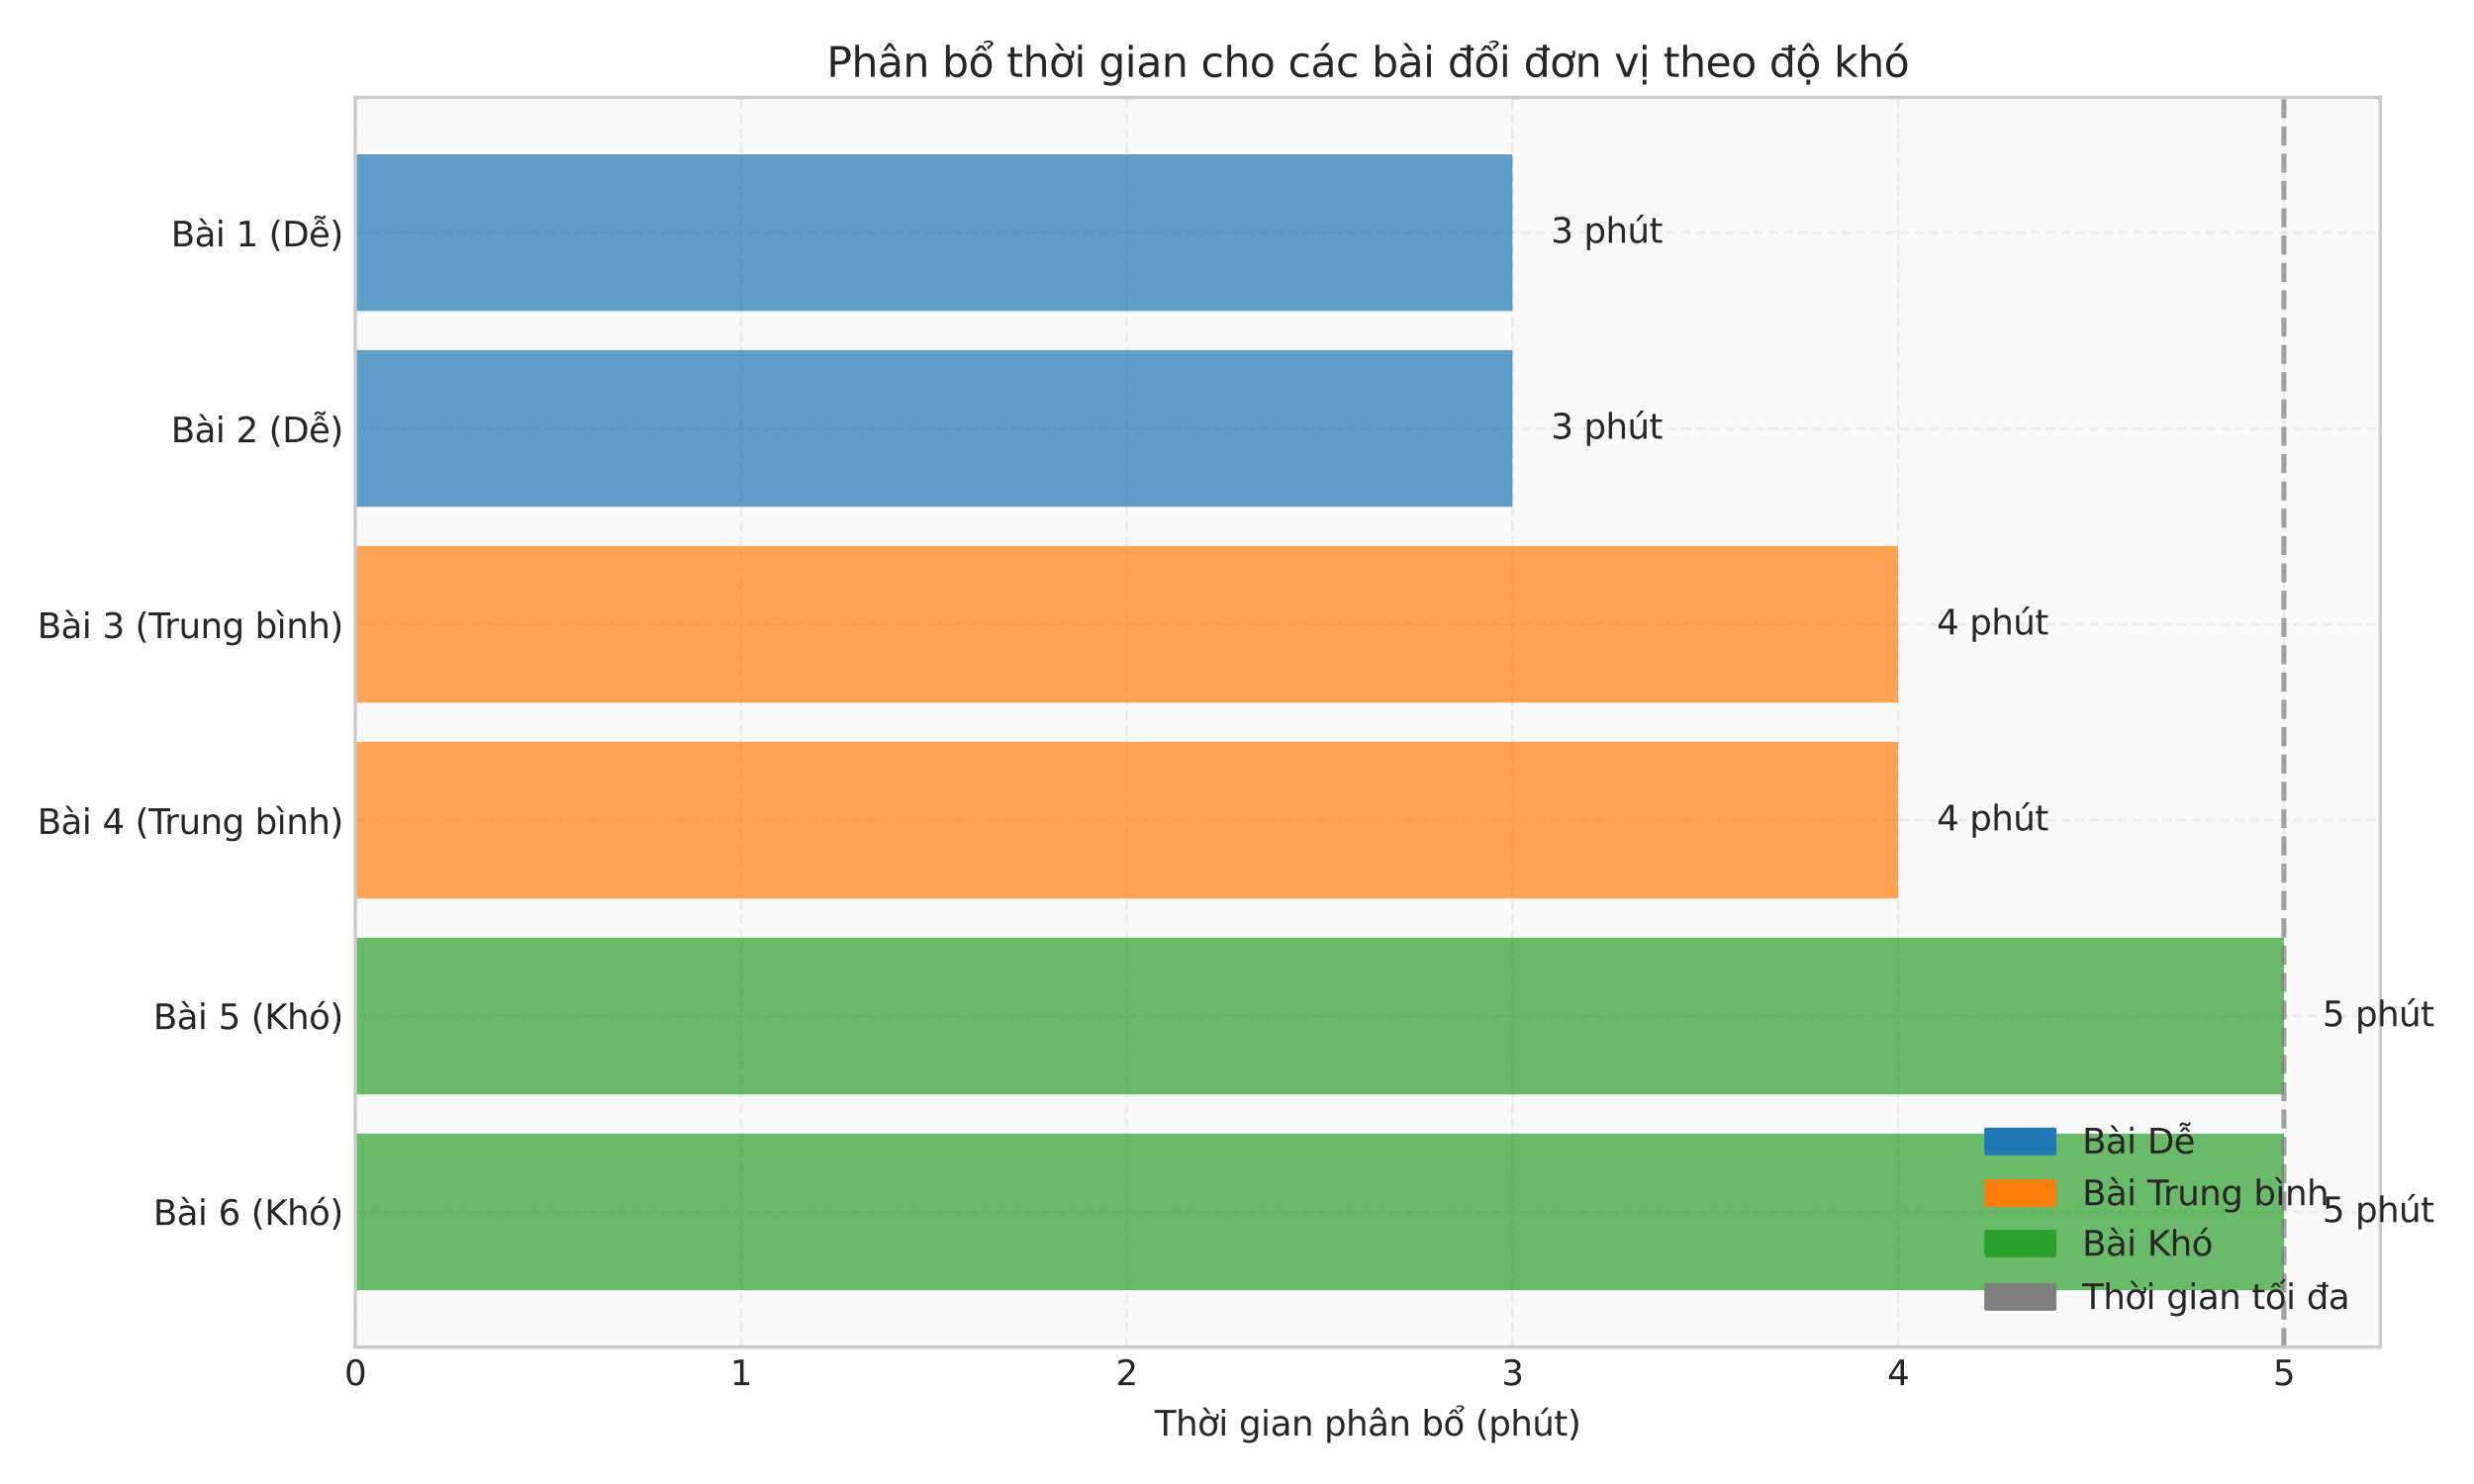 <?xml version="1.0" encoding="utf-8" standalone="no"?>
<!DOCTYPE svg PUBLIC "-//W3C//DTD SVG 1.1//EN"
  "http://www.w3.org/Graphics/SVG/1.1/DTD/svg11.dtd">
<svg xmlns:xlink="http://www.w3.org/1999/xlink" width="720pt" height="432pt" viewBox="0 0 720 432" xmlns="http://www.w3.org/2000/svg" version="1.1">
 <defs>
  <style type="text/css">*{stroke-linejoin: round; stroke-linecap: butt}</style>
 </defs>
 <g id="figure_1">
  <g id="patch_1">
   <path d="M 0 432 
L 720 432 
L 720 0 
L 0 0 
z
" style="fill: #ffffff"/>
  </g>
  <g id="axes_1">
   <g id="patch_2">
    <path d="M 103.4 392.134 
L 692.743 392.134 
L 692.743 28.376 
L 103.4 28.376 
z
" style="fill: #fafafa"/>
   </g>
   <g id="matplotlib.axis_1">
    <g id="xtick_1">
     <g id="line2d_1">
      <path d="M 103.4 392.134 
L 103.4 28.376 
" clip-path="url(#pef414c2296)" style="fill: none; stroke-dasharray: 2.96,1.28; stroke-dashoffset: 0; stroke: #cccccc; stroke-opacity: 0.3; stroke-width: 0.8"/>
     </g>
     <g id="line2d_2"/>
     <g id="text_1">
      <!-- 0 -->
      <g style="fill: #262626" transform="translate(100.219 403.232) scale(0.1 -0.1)">
       <defs>
        <path id="DejaVuSans-30" d="M 2034 4250 
Q 1547 4250 1301 3770 
Q 1056 3291 1056 2328 
Q 1056 1369 1301 889 
Q 1547 409 2034 409 
Q 2525 409 2770 889 
Q 3016 1369 3016 2328 
Q 3016 3291 2770 3770 
Q 2525 4250 2034 4250 
z
M 2034 4750 
Q 2819 4750 3233 4129 
Q 3647 3509 3647 2328 
Q 3647 1150 3233 529 
Q 2819 -91 2034 -91 
Q 1250 -91 836 529 
Q 422 1150 422 2328 
Q 422 3509 836 4129 
Q 1250 4750 2034 4750 
z
" transform="scale(0.016)"/>
       </defs>
       <use xlink:href="#DejaVuSans-30"/>
      </g>
     </g>
    </g>
    <g id="xtick_2">
     <g id="line2d_3">
      <path d="M 215.656 392.134 
L 215.656 28.376 
" clip-path="url(#pef414c2296)" style="fill: none; stroke-dasharray: 2.96,1.28; stroke-dashoffset: 0; stroke: #cccccc; stroke-opacity: 0.3; stroke-width: 0.8"/>
     </g>
     <g id="line2d_4"/>
     <g id="text_2">
      <!-- 1 -->
      <g style="fill: #262626" transform="translate(212.475 403.232) scale(0.1 -0.1)">
       <defs>
        <path id="DejaVuSans-31" d="M 794 531 
L 1825 531 
L 1825 4091 
L 703 3866 
L 703 4441 
L 1819 4666 
L 2450 4666 
L 2450 531 
L 3481 531 
L 3481 0 
L 794 0 
L 794 531 
z
" transform="scale(0.016)"/>
       </defs>
       <use xlink:href="#DejaVuSans-31"/>
      </g>
     </g>
    </g>
    <g id="xtick_3">
     <g id="line2d_5">
      <path d="M 327.912 392.134 
L 327.912 28.376 
" clip-path="url(#pef414c2296)" style="fill: none; stroke-dasharray: 2.96,1.28; stroke-dashoffset: 0; stroke: #cccccc; stroke-opacity: 0.3; stroke-width: 0.8"/>
     </g>
     <g id="line2d_6"/>
     <g id="text_3">
      <!-- 2 -->
      <g style="fill: #262626" transform="translate(324.73 403.232) scale(0.1 -0.1)">
       <defs>
        <path id="DejaVuSans-32" d="M 1228 531 
L 3431 531 
L 3431 0 
L 469 0 
L 469 531 
Q 828 903 1448 1529 
Q 2069 2156 2228 2338 
Q 2531 2678 2651 2914 
Q 2772 3150 2772 3378 
Q 2772 3750 2511 3984 
Q 2250 4219 1831 4219 
Q 1534 4219 1204 4116 
Q 875 4013 500 3803 
L 500 4441 
Q 881 4594 1212 4672 
Q 1544 4750 1819 4750 
Q 2544 4750 2975 4387 
Q 3406 4025 3406 3419 
Q 3406 3131 3298 2873 
Q 3191 2616 2906 2266 
Q 2828 2175 2409 1742 
Q 1991 1309 1228 531 
z
" transform="scale(0.016)"/>
       </defs>
       <use xlink:href="#DejaVuSans-32"/>
      </g>
     </g>
    </g>
    <g id="xtick_4">
     <g id="line2d_7">
      <path d="M 440.167 392.134 
L 440.167 28.376 
" clip-path="url(#pef414c2296)" style="fill: none; stroke-dasharray: 2.96,1.28; stroke-dashoffset: 0; stroke: #cccccc; stroke-opacity: 0.3; stroke-width: 0.8"/>
     </g>
     <g id="line2d_8"/>
     <g id="text_4">
      <!-- 3 -->
      <g style="fill: #262626" transform="translate(436.986 403.232) scale(0.1 -0.1)">
       <defs>
        <path id="DejaVuSans-33" d="M 2597 2516 
Q 3050 2419 3304 2112 
Q 3559 1806 3559 1356 
Q 3559 666 3084 287 
Q 2609 -91 1734 -91 
Q 1441 -91 1130 -33 
Q 819 25 488 141 
L 488 750 
Q 750 597 1062 519 
Q 1375 441 1716 441 
Q 2309 441 2620 675 
Q 2931 909 2931 1356 
Q 2931 1769 2642 2001 
Q 2353 2234 1838 2234 
L 1294 2234 
L 1294 2753 
L 1863 2753 
Q 2328 2753 2575 2939 
Q 2822 3125 2822 3475 
Q 2822 3834 2567 4026 
Q 2313 4219 1838 4219 
Q 1578 4219 1281 4162 
Q 984 4106 628 3988 
L 628 4550 
Q 988 4650 1302 4700 
Q 1616 4750 1894 4750 
Q 2613 4750 3031 4423 
Q 3450 4097 3450 3541 
Q 3450 3153 3228 2886 
Q 3006 2619 2597 2516 
z
" transform="scale(0.016)"/>
       </defs>
       <use xlink:href="#DejaVuSans-33"/>
      </g>
     </g>
    </g>
    <g id="xtick_5">
     <g id="line2d_9">
      <path d="M 552.423 392.134 
L 552.423 28.376 
" clip-path="url(#pef414c2296)" style="fill: none; stroke-dasharray: 2.96,1.28; stroke-dashoffset: 0; stroke: #cccccc; stroke-opacity: 0.3; stroke-width: 0.8"/>
     </g>
     <g id="line2d_10"/>
     <g id="text_5">
      <!-- 4 -->
      <g style="fill: #262626" transform="translate(549.242 403.232) scale(0.1 -0.1)">
       <defs>
        <path id="DejaVuSans-34" d="M 2419 4116 
L 825 1625 
L 2419 1625 
L 2419 4116 
z
M 2253 4666 
L 3047 4666 
L 3047 1625 
L 3713 1625 
L 3713 1100 
L 3047 1100 
L 3047 0 
L 2419 0 
L 2419 1100 
L 313 1100 
L 313 1709 
L 2253 4666 
z
" transform="scale(0.016)"/>
       </defs>
       <use xlink:href="#DejaVuSans-34"/>
      </g>
     </g>
    </g>
    <g id="xtick_6">
     <g id="line2d_11">
      <path d="M 664.679 392.134 
L 664.679 28.376 
" clip-path="url(#pef414c2296)" style="fill: none; stroke-dasharray: 2.96,1.28; stroke-dashoffset: 0; stroke: #cccccc; stroke-opacity: 0.3; stroke-width: 0.8"/>
     </g>
     <g id="line2d_12"/>
     <g id="text_6">
      <!-- 5 -->
      <g style="fill: #262626" transform="translate(661.498 403.232) scale(0.1 -0.1)">
       <defs>
        <path id="DejaVuSans-35" d="M 691 4666 
L 3169 4666 
L 3169 4134 
L 1269 4134 
L 1269 2991 
Q 1406 3038 1543 3061 
Q 1681 3084 1819 3084 
Q 2600 3084 3056 2656 
Q 3513 2228 3513 1497 
Q 3513 744 3044 326 
Q 2575 -91 1722 -91 
Q 1428 -91 1123 -41 
Q 819 9 494 109 
L 494 744 
Q 775 591 1075 516 
Q 1375 441 1709 441 
Q 2250 441 2565 725 
Q 2881 1009 2881 1497 
Q 2881 1984 2565 2268 
Q 2250 2553 1709 2553 
Q 1456 2553 1204 2497 
Q 953 2441 691 2322 
L 691 4666 
z
" transform="scale(0.016)"/>
       </defs>
       <use xlink:href="#DejaVuSans-35"/>
      </g>
     </g>
    </g>
    <g id="text_7">
     <!-- Thời gian phân bổ (phút) -->
     <g style="fill: #262626" transform="translate(336.065 417.912) scale(0.1 -0.1)">
      <defs>
       <path id="DejaVuSans-54" d="M -19 4666 
L 3928 4666 
L 3928 4134 
L 2272 4134 
L 2272 0 
L 1638 0 
L 1638 4134 
L -19 4134 
L -19 4666 
z
" transform="scale(0.016)"/>
       <path id="DejaVuSans-68" d="M 3513 2113 
L 3513 0 
L 2938 0 
L 2938 2094 
Q 2938 2591 2744 2837 
Q 2550 3084 2163 3084 
Q 1697 3084 1428 2787 
Q 1159 2491 1159 1978 
L 1159 0 
L 581 0 
L 581 4863 
L 1159 4863 
L 1159 2956 
Q 1366 3272 1645 3428 
Q 1925 3584 2291 3584 
Q 2894 3584 3203 3211 
Q 3513 2838 3513 2113 
z
" transform="scale(0.016)"/>
       <path id="DejaVuSans-1edd" d="M 1507 5119 
L 2388 3950 
L 1910 3950 
L 891 5119 
L 1507 5119 
z
M 2622 3136 
L 2622 3508 
Q 2813 3367 2950 3300 
Q 3088 3233 3185 3233 
Q 3328 3233 3400 3319 
Q 3472 3405 3472 3573 
Q 3472 3673 3448 3770 
Q 3425 3867 3378 3964 
L 3794 3964 
Q 3825 3845 3840 3739 
Q 3856 3633 3856 3539 
Q 3856 3158 3720 2978 
Q 3585 2798 3294 2798 
Q 3144 2798 2980 2881 
Q 2816 2964 2622 3136 
z
M 1975 3097 
Q 1513 3097 1244 2736 
Q 975 2375 975 1747 
Q 975 1119 1242 758 
Q 1510 397 1975 397 
Q 2435 397 2703 759 
Q 2972 1122 2972 1747 
Q 2972 2369 2703 2733 
Q 2435 3097 1975 3097 
z
M 1975 3584 
Q 2725 3584 3153 3096 
Q 3582 2609 3582 1747 
Q 3582 888 3153 398 
Q 2725 -91 1975 -91 
Q 1222 -91 795 398 
Q 369 888 369 1747 
Q 369 2609 795 3096 
Q 1222 3584 1975 3584 
z
" transform="scale(0.016)"/>
       <path id="DejaVuSans-69" d="M 603 3500 
L 1178 3500 
L 1178 0 
L 603 0 
L 603 3500 
z
M 603 4863 
L 1178 4863 
L 1178 4134 
L 603 4134 
L 603 4863 
z
" transform="scale(0.016)"/>
       <path id="DejaVuSans-20" transform="scale(0.016)"/>
       <path id="DejaVuSans-67" d="M 2906 1791 
Q 2906 2416 2648 2759 
Q 2391 3103 1925 3103 
Q 1463 3103 1205 2759 
Q 947 2416 947 1791 
Q 947 1169 1205 825 
Q 1463 481 1925 481 
Q 2391 481 2648 825 
Q 2906 1169 2906 1791 
z
M 3481 434 
Q 3481 -459 3084 -895 
Q 2688 -1331 1869 -1331 
Q 1566 -1331 1297 -1286 
Q 1028 -1241 775 -1147 
L 775 -588 
Q 1028 -725 1275 -790 
Q 1522 -856 1778 -856 
Q 2344 -856 2625 -561 
Q 2906 -266 2906 331 
L 2906 616 
Q 2728 306 2450 153 
Q 2172 0 1784 0 
Q 1141 0 747 490 
Q 353 981 353 1791 
Q 353 2603 747 3093 
Q 1141 3584 1784 3584 
Q 2172 3584 2450 3431 
Q 2728 3278 2906 2969 
L 2906 3500 
L 3481 3500 
L 3481 434 
z
" transform="scale(0.016)"/>
       <path id="DejaVuSans-61" d="M 2194 1759 
Q 1497 1759 1228 1600 
Q 959 1441 959 1056 
Q 959 750 1161 570 
Q 1363 391 1709 391 
Q 2188 391 2477 730 
Q 2766 1069 2766 1631 
L 2766 1759 
L 2194 1759 
z
M 3341 1997 
L 3341 0 
L 2766 0 
L 2766 531 
Q 2569 213 2275 61 
Q 1981 -91 1556 -91 
Q 1019 -91 701 211 
Q 384 513 384 1019 
Q 384 1609 779 1909 
Q 1175 2209 1959 2209 
L 2766 2209 
L 2766 2266 
Q 2766 2663 2505 2880 
Q 2244 3097 1772 3097 
Q 1472 3097 1187 3025 
Q 903 2953 641 2809 
L 641 3341 
Q 956 3463 1253 3523 
Q 1550 3584 1831 3584 
Q 2591 3584 2966 3190 
Q 3341 2797 3341 1997 
z
" transform="scale(0.016)"/>
       <path id="DejaVuSans-6e" d="M 3513 2113 
L 3513 0 
L 2938 0 
L 2938 2094 
Q 2938 2591 2744 2837 
Q 2550 3084 2163 3084 
Q 1697 3084 1428 2787 
Q 1159 2491 1159 1978 
L 1159 0 
L 581 0 
L 581 3500 
L 1159 3500 
L 1159 2956 
Q 1366 3272 1645 3428 
Q 1925 3584 2291 3584 
Q 2894 3584 3203 3211 
Q 3513 2838 3513 2113 
z
" transform="scale(0.016)"/>
       <path id="DejaVuSans-70" d="M 1159 525 
L 1159 -1331 
L 581 -1331 
L 581 3500 
L 1159 3500 
L 1159 2969 
Q 1341 3281 1617 3432 
Q 1894 3584 2278 3584 
Q 2916 3584 3314 3078 
Q 3713 2572 3713 1747 
Q 3713 922 3314 415 
Q 2916 -91 2278 -91 
Q 1894 -91 1617 61 
Q 1341 213 1159 525 
z
M 3116 1747 
Q 3116 2381 2855 2742 
Q 2594 3103 2138 3103 
Q 1681 3103 1420 2742 
Q 1159 2381 1159 1747 
Q 1159 1113 1420 752 
Q 1681 391 2138 391 
Q 2594 391 2855 752 
Q 3116 1113 3116 1747 
z
" transform="scale(0.016)"/>
       <path id="DejaVuSans-e2" d="M 2194 1759 
Q 1497 1759 1228 1600 
Q 959 1441 959 1056 
Q 959 750 1161 570 
Q 1363 391 1709 391 
Q 2188 391 2477 730 
Q 2766 1069 2766 1631 
L 2766 1759 
L 2194 1759 
z
M 3341 1997 
L 3341 0 
L 2766 0 
L 2766 531 
Q 2569 213 2275 61 
Q 1981 -91 1556 -91 
Q 1019 -91 701 211 
Q 384 513 384 1019 
Q 384 1609 779 1909 
Q 1175 2209 1959 2209 
L 2766 2209 
L 2766 2266 
Q 2766 2663 2505 2880 
Q 2244 3097 1772 3097 
Q 1472 3097 1187 3025 
Q 903 2953 641 2809 
L 641 3341 
Q 956 3463 1253 3523 
Q 1550 3584 1831 3584 
Q 2591 3584 2966 3190 
Q 3341 2797 3341 1997 
z
M 1625 5119 
L 2087 5119 
L 2853 3944 
L 2419 3944 
L 1856 4709 
L 1294 3944 
L 859 3944 
L 1625 5119 
z
" transform="scale(0.016)"/>
       <path id="DejaVuSans-62" d="M 3116 1747 
Q 3116 2381 2855 2742 
Q 2594 3103 2138 3103 
Q 1681 3103 1420 2742 
Q 1159 2381 1159 1747 
Q 1159 1113 1420 752 
Q 1681 391 2138 391 
Q 2594 391 2855 752 
Q 3116 1113 3116 1747 
z
M 1159 2969 
Q 1341 3281 1617 3432 
Q 1894 3584 2278 3584 
Q 2916 3584 3314 3078 
Q 3713 2572 3713 1747 
Q 3713 922 3314 415 
Q 2916 -91 2278 -91 
Q 1894 -91 1617 61 
Q 1341 213 1159 525 
L 1159 0 
L 581 0 
L 581 4863 
L 1159 4863 
L 1159 2969 
z
" transform="scale(0.016)"/>
       <path id="DejaVuSans-1ed5" d="M 2388 5345 
Q 2738 5504 3066 5504 
Q 3391 5504 3589 5371 
Q 3788 5239 3788 5029 
Q 3788 4839 3513 4636 
L 3375 4536 
Q 3266 4454 3254 4426 
Q 3232 4376 3232 4276 
L 2860 4276 
L 2860 4314 
Q 2860 4439 2907 4523 
Q 2954 4608 3113 4723 
L 3254 4829 
Q 3397 4936 3397 5061 
Q 3397 5126 3300 5182 
Q 3204 5239 2982 5239 
Q 2700 5239 2388 5076 
L 2388 5345 
z
M 1658 4775 
L 2246 4775 
L 2905 3944 
L 2471 3944 
L 1952 4500 
L 1433 3944 
L 999 3944 
L 1658 4775 
z
M 1959 3097 
Q 1497 3097 1228 2736 
Q 959 2375 959 1747 
Q 959 1119 1226 758 
Q 1494 397 1959 397 
Q 2419 397 2687 759 
Q 2956 1122 2956 1747 
Q 2956 2369 2687 2733 
Q 2419 3097 1959 3097 
z
M 1959 3584 
Q 2709 3584 3137 3096 
Q 3566 2609 3566 1747 
Q 3566 888 3137 398 
Q 2709 -91 1959 -91 
Q 1206 -91 779 398 
Q 353 888 353 1747 
Q 353 2609 779 3096 
Q 1206 3584 1959 3584 
z
" transform="scale(0.016)"/>
       <path id="DejaVuSans-28" d="M 1984 4856 
Q 1566 4138 1362 3434 
Q 1159 2731 1159 2009 
Q 1159 1288 1364 580 
Q 1569 -128 1984 -844 
L 1484 -844 
Q 1016 -109 783 600 
Q 550 1309 550 2009 
Q 550 2706 781 3412 
Q 1013 4119 1484 4856 
L 1984 4856 
z
" transform="scale(0.016)"/>
       <path id="DejaVuSans-fa" d="M 544 1381 
L 544 3500 
L 1119 3500 
L 1119 1403 
Q 1119 906 1312 657 
Q 1506 409 1894 409 
Q 2359 409 2629 706 
Q 2900 1003 2900 1516 
L 2900 3500 
L 3475 3500 
L 3475 0 
L 2900 0 
L 2900 538 
Q 2691 219 2414 64 
Q 2138 -91 1772 -91 
Q 1169 -91 856 284 
Q 544 659 544 1381 
z
M 1991 3584 
L 1991 3584 
z
M 2418 5119 
L 3040 5119 
L 2022 3944 
L 1543 3944 
L 2418 5119 
z
" transform="scale(0.016)"/>
       <path id="DejaVuSans-74" d="M 1172 4494 
L 1172 3500 
L 2356 3500 
L 2356 3053 
L 1172 3053 
L 1172 1153 
Q 1172 725 1289 603 
Q 1406 481 1766 481 
L 2356 481 
L 2356 0 
L 1766 0 
Q 1100 0 847 248 
Q 594 497 594 1153 
L 594 3053 
L 172 3053 
L 172 3500 
L 594 3500 
L 594 4494 
L 1172 4494 
z
" transform="scale(0.016)"/>
       <path id="DejaVuSans-29" d="M 513 4856 
L 1013 4856 
Q 1481 4119 1714 3412 
Q 1947 2706 1947 2009 
Q 1947 1309 1714 600 
Q 1481 -109 1013 -844 
L 513 -844 
Q 928 -128 1133 580 
Q 1338 1288 1338 2009 
Q 1338 2731 1133 3434 
Q 928 4138 513 4856 
z
" transform="scale(0.016)"/>
      </defs>
      <use xlink:href="#DejaVuSans-54"/>
      <use xlink:href="#DejaVuSans-68" transform="translate(61.084 0)"/>
      <use xlink:href="#DejaVuSans-1edd" transform="translate(124.463 0)"/>
      <use xlink:href="#DejaVuSans-69" transform="translate(185.645 0)"/>
      <use xlink:href="#DejaVuSans-20" transform="translate(213.428 0)"/>
      <use xlink:href="#DejaVuSans-67" transform="translate(245.215 0)"/>
      <use xlink:href="#DejaVuSans-69" transform="translate(308.691 0)"/>
      <use xlink:href="#DejaVuSans-61" transform="translate(336.475 0)"/>
      <use xlink:href="#DejaVuSans-6e" transform="translate(397.754 0)"/>
      <use xlink:href="#DejaVuSans-20" transform="translate(461.133 0)"/>
      <use xlink:href="#DejaVuSans-70" transform="translate(492.92 0)"/>
      <use xlink:href="#DejaVuSans-68" transform="translate(556.396 0)"/>
      <use xlink:href="#DejaVuSans-e2" transform="translate(619.775 0)"/>
      <use xlink:href="#DejaVuSans-6e" transform="translate(681.055 0)"/>
      <use xlink:href="#DejaVuSans-20" transform="translate(744.434 0)"/>
      <use xlink:href="#DejaVuSans-62" transform="translate(776.221 0)"/>
      <use xlink:href="#DejaVuSans-1ed5" transform="translate(839.697 0)"/>
      <use xlink:href="#DejaVuSans-20" transform="translate(900.879 0)"/>
      <use xlink:href="#DejaVuSans-28" transform="translate(932.666 0)"/>
      <use xlink:href="#DejaVuSans-70" transform="translate(971.68 0)"/>
      <use xlink:href="#DejaVuSans-68" transform="translate(1035.156 0)"/>
      <use xlink:href="#DejaVuSans-fa" transform="translate(1098.535 0)"/>
      <use xlink:href="#DejaVuSans-74" transform="translate(1161.914 0)"/>
      <use xlink:href="#DejaVuSans-29" transform="translate(1201.123 0)"/>
     </g>
    </g>
   </g>
   <g id="matplotlib.axis_2">
    <g id="ytick_1">
     <g id="line2d_13">
      <path d="M 103.4 67.717 
L 692.743 67.717 
" clip-path="url(#pef414c2296)" style="fill: none; stroke-dasharray: 2.96,1.28; stroke-dashoffset: 0; stroke: #cccccc; stroke-opacity: 0.3; stroke-width: 0.8"/>
     </g>
     <g id="line2d_14"/>
     <g id="text_8">
      <!-- Bài 1 (Dễ) -->
      <g style="fill: #262626" transform="translate(49.758 71.73) scale(0.1 -0.1)">
       <defs>
        <path id="DejaVuSans-42" d="M 1259 2228 
L 1259 519 
L 2272 519 
Q 2781 519 3026 730 
Q 3272 941 3272 1375 
Q 3272 1813 3026 2020 
Q 2781 2228 2272 2228 
L 1259 2228 
z
M 1259 4147 
L 1259 2741 
L 2194 2741 
Q 2656 2741 2882 2914 
Q 3109 3088 3109 3444 
Q 3109 3797 2882 3972 
Q 2656 4147 2194 4147 
L 1259 4147 
z
M 628 4666 
L 2241 4666 
Q 2963 4666 3353 4366 
Q 3744 4066 3744 3513 
Q 3744 3084 3544 2831 
Q 3344 2578 2956 2516 
Q 3422 2416 3680 2098 
Q 3938 1781 3938 1306 
Q 3938 681 3513 340 
Q 3088 0 2303 0 
L 628 0 
L 628 4666 
z
" transform="scale(0.016)"/>
        <path id="DejaVuSans-e0" d="M 2194 1759 
Q 1497 1759 1228 1600 
Q 959 1441 959 1056 
Q 959 750 1161 570 
Q 1363 391 1709 391 
Q 2188 391 2477 730 
Q 2766 1069 2766 1631 
L 2766 1759 
L 2194 1759 
z
M 3341 1997 
L 3341 0 
L 2766 0 
L 2766 531 
Q 2569 213 2275 61 
Q 1981 -91 1556 -91 
Q 1019 -91 701 211 
Q 384 513 384 1019 
Q 384 1609 779 1909 
Q 1175 2209 1959 2209 
L 2766 2209 
L 2766 2266 
Q 2766 2663 2505 2880 
Q 2244 3097 1772 3097 
Q 1472 3097 1187 3025 
Q 903 2953 641 2809 
L 641 3341 
Q 956 3463 1253 3523 
Q 1550 3584 1831 3584 
Q 2591 3584 2966 3190 
Q 3341 2797 3341 1997 
z
M 1403 5119 
L 2284 3950 
L 1806 3950 
L 787 5119 
L 1403 5119 
z
" transform="scale(0.016)"/>
        <path id="DejaVuSans-44" d="M 1259 4147 
L 1259 519 
L 2022 519 
Q 2988 519 3436 956 
Q 3884 1394 3884 2338 
Q 3884 3275 3436 3711 
Q 2988 4147 2022 4147 
L 1259 4147 
z
M 628 4666 
L 1925 4666 
Q 3281 4666 3915 4102 
Q 4550 3538 4550 2338 
Q 4550 1131 3912 565 
Q 3275 0 1925 0 
L 628 0 
L 628 4666 
z
" transform="scale(0.016)"/>
        <path id="DejaVuSans-1ec5" d="M 1746 4775 
L 2334 4775 
L 2993 3944 
L 2559 3944 
L 2040 4500 
L 1521 3944 
L 1087 3944 
L 1746 4775 
z
M 2044 5074 
L 1865 5177 
Q 1787 5221 1738 5238 
Q 1690 5255 1653 5255 
Q 1540 5255 1477 5177 
Q 1415 5099 1415 4959 
L 1415 4940 
L 1025 4940 
Q 1025 5255 1186 5439 
Q 1347 5624 1615 5624 
Q 1728 5624 1823 5599 
Q 1919 5574 2069 5490 
L 2247 5396 
Q 2319 5355 2372 5336 
Q 2425 5318 2472 5318 
Q 2572 5318 2634 5397 
Q 2697 5477 2697 5605 
L 2697 5624 
L 3087 5624 
Q 3081 5312 2920 5126 
Q 2759 4940 2497 4940 
Q 2390 4940 2298 4965 
Q 2206 4990 2044 5074 
z
M 3597 1894 
L 3597 1613 
L 953 1613 
Q 991 1019 1311 708 
Q 1631 397 2203 397 
Q 2534 397 2845 478 
Q 3156 559 3463 722 
L 3463 178 
Q 3153 47 2828 -22 
Q 2503 -91 2169 -91 
Q 1331 -91 842 396 
Q 353 884 353 1716 
Q 353 2575 817 3079 
Q 1281 3584 2069 3584 
Q 2775 3584 3186 3129 
Q 3597 2675 3597 1894 
z
M 3022 2063 
Q 3016 2534 2758 2815 
Q 2500 3097 2075 3097 
Q 1594 3097 1305 2825 
Q 1016 2553 972 2059 
L 3022 2063 
z
" transform="scale(0.016)"/>
       </defs>
       <use xlink:href="#DejaVuSans-42"/>
       <use xlink:href="#DejaVuSans-e0" transform="translate(68.604 0)"/>
       <use xlink:href="#DejaVuSans-69" transform="translate(129.883 0)"/>
       <use xlink:href="#DejaVuSans-20" transform="translate(157.666 0)"/>
       <use xlink:href="#DejaVuSans-31" transform="translate(189.453 0)"/>
       <use xlink:href="#DejaVuSans-20" transform="translate(253.076 0)"/>
       <use xlink:href="#DejaVuSans-28" transform="translate(284.863 0)"/>
       <use xlink:href="#DejaVuSans-44" transform="translate(323.877 0)"/>
       <use xlink:href="#DejaVuSans-1ec5" transform="translate(400.879 0)"/>
       <use xlink:href="#DejaVuSans-29" transform="translate(462.402 0)"/>
      </g>
     </g>
    </g>
    <g id="ytick_2">
     <g id="line2d_15">
      <path d="M 103.4 124.732 
L 692.743 124.732 
" clip-path="url(#pef414c2296)" style="fill: none; stroke-dasharray: 2.96,1.28; stroke-dashoffset: 0; stroke: #cccccc; stroke-opacity: 0.3; stroke-width: 0.8"/>
     </g>
     <g id="line2d_16"/>
     <g id="text_9">
      <!-- Bài 2 (Dễ) -->
      <g style="fill: #262626" transform="translate(49.758 128.745) scale(0.1 -0.1)">
       <use xlink:href="#DejaVuSans-42"/>
       <use xlink:href="#DejaVuSans-e0" transform="translate(68.604 0)"/>
       <use xlink:href="#DejaVuSans-69" transform="translate(129.883 0)"/>
       <use xlink:href="#DejaVuSans-20" transform="translate(157.666 0)"/>
       <use xlink:href="#DejaVuSans-32" transform="translate(189.453 0)"/>
       <use xlink:href="#DejaVuSans-20" transform="translate(253.076 0)"/>
       <use xlink:href="#DejaVuSans-28" transform="translate(284.863 0)"/>
       <use xlink:href="#DejaVuSans-44" transform="translate(323.877 0)"/>
       <use xlink:href="#DejaVuSans-1ec5" transform="translate(400.879 0)"/>
       <use xlink:href="#DejaVuSans-29" transform="translate(462.402 0)"/>
      </g>
     </g>
    </g>
    <g id="ytick_3">
     <g id="line2d_17">
      <path d="M 103.4 181.747 
L 692.743 181.747 
" clip-path="url(#pef414c2296)" style="fill: none; stroke-dasharray: 2.96,1.28; stroke-dashoffset: 0; stroke: #cccccc; stroke-opacity: 0.3; stroke-width: 0.8"/>
     </g>
     <g id="line2d_18"/>
     <g id="text_10">
      <!-- Bài 3 (Trung bình) -->
      <g style="fill: #262626" transform="translate(10.864 185.747) scale(0.1 -0.1)">
       <defs>
        <path id="DejaVuSans-72" d="M 2631 2963 
Q 2534 3019 2420 3045 
Q 2306 3072 2169 3072 
Q 1681 3072 1420 2755 
Q 1159 2438 1159 1844 
L 1159 0 
L 581 0 
L 581 3500 
L 1159 3500 
L 1159 2956 
Q 1341 3275 1631 3429 
Q 1922 3584 2338 3584 
Q 2397 3584 2469 3576 
Q 2541 3569 2628 3553 
L 2631 2963 
z
" transform="scale(0.016)"/>
        <path id="DejaVuSans-75" d="M 544 1381 
L 544 3500 
L 1119 3500 
L 1119 1403 
Q 1119 906 1312 657 
Q 1506 409 1894 409 
Q 2359 409 2629 706 
Q 2900 1003 2900 1516 
L 2900 3500 
L 3475 3500 
L 3475 0 
L 2900 0 
L 2900 538 
Q 2691 219 2414 64 
Q 2138 -91 1772 -91 
Q 1169 -91 856 284 
Q 544 659 544 1381 
z
M 1991 3584 
L 1991 3584 
z
" transform="scale(0.016)"/>
        <path id="DejaVuSans-ec" d="M 435 5119 
L 1316 3950 
L 838 3950 
L -181 5119 
L 435 5119 
z
M 603 3500 
L 1178 3500 
L 1178 0 
L 603 0 
L 603 3500 
z
M 891 3584 
L 891 3584 
z
" transform="scale(0.016)"/>
       </defs>
       <use xlink:href="#DejaVuSans-42"/>
       <use xlink:href="#DejaVuSans-e0" transform="translate(68.604 0)"/>
       <use xlink:href="#DejaVuSans-69" transform="translate(129.883 0)"/>
       <use xlink:href="#DejaVuSans-20" transform="translate(157.666 0)"/>
       <use xlink:href="#DejaVuSans-33" transform="translate(189.453 0)"/>
       <use xlink:href="#DejaVuSans-20" transform="translate(253.076 0)"/>
       <use xlink:href="#DejaVuSans-28" transform="translate(284.863 0)"/>
       <use xlink:href="#DejaVuSans-54" transform="translate(323.877 0)"/>
       <use xlink:href="#DejaVuSans-72" transform="translate(370.211 0)"/>
       <use xlink:href="#DejaVuSans-75" transform="translate(411.324 0)"/>
       <use xlink:href="#DejaVuSans-6e" transform="translate(474.703 0)"/>
       <use xlink:href="#DejaVuSans-67" transform="translate(538.082 0)"/>
       <use xlink:href="#DejaVuSans-20" transform="translate(601.559 0)"/>
       <use xlink:href="#DejaVuSans-62" transform="translate(633.346 0)"/>
       <use xlink:href="#DejaVuSans-ec" transform="translate(696.822 0)"/>
       <use xlink:href="#DejaVuSans-6e" transform="translate(724.605 0)"/>
       <use xlink:href="#DejaVuSans-68" transform="translate(787.984 0)"/>
       <use xlink:href="#DejaVuSans-29" transform="translate(851.363 0)"/>
      </g>
     </g>
    </g>
    <g id="ytick_4">
     <g id="line2d_19">
      <path d="M 103.4 238.763 
L 692.743 238.763 
" clip-path="url(#pef414c2296)" style="fill: none; stroke-dasharray: 2.96,1.28; stroke-dashoffset: 0; stroke: #cccccc; stroke-opacity: 0.3; stroke-width: 0.8"/>
     </g>
     <g id="line2d_20"/>
     <g id="text_11">
      <!-- Bài 4 (Trung bình) -->
      <g style="fill: #262626" transform="translate(10.864 242.762) scale(0.1 -0.1)">
       <use xlink:href="#DejaVuSans-42"/>
       <use xlink:href="#DejaVuSans-e0" transform="translate(68.604 0)"/>
       <use xlink:href="#DejaVuSans-69" transform="translate(129.883 0)"/>
       <use xlink:href="#DejaVuSans-20" transform="translate(157.666 0)"/>
       <use xlink:href="#DejaVuSans-34" transform="translate(189.453 0)"/>
       <use xlink:href="#DejaVuSans-20" transform="translate(253.076 0)"/>
       <use xlink:href="#DejaVuSans-28" transform="translate(284.863 0)"/>
       <use xlink:href="#DejaVuSans-54" transform="translate(323.877 0)"/>
       <use xlink:href="#DejaVuSans-72" transform="translate(370.211 0)"/>
       <use xlink:href="#DejaVuSans-75" transform="translate(411.324 0)"/>
       <use xlink:href="#DejaVuSans-6e" transform="translate(474.703 0)"/>
       <use xlink:href="#DejaVuSans-67" transform="translate(538.082 0)"/>
       <use xlink:href="#DejaVuSans-20" transform="translate(601.559 0)"/>
       <use xlink:href="#DejaVuSans-62" transform="translate(633.346 0)"/>
       <use xlink:href="#DejaVuSans-ec" transform="translate(696.822 0)"/>
       <use xlink:href="#DejaVuSans-6e" transform="translate(724.605 0)"/>
       <use xlink:href="#DejaVuSans-68" transform="translate(787.984 0)"/>
       <use xlink:href="#DejaVuSans-29" transform="translate(851.363 0)"/>
      </g>
     </g>
    </g>
    <g id="ytick_5">
     <g id="line2d_21">
      <path d="M 103.4 295.778 
L 692.743 295.778 
" clip-path="url(#pef414c2296)" style="fill: none; stroke-dasharray: 2.96,1.28; stroke-dashoffset: 0; stroke: #cccccc; stroke-opacity: 0.3; stroke-width: 0.8"/>
     </g>
     <g id="line2d_22"/>
     <g id="text_12">
      <!-- Bài 5 (Khó) -->
      <g style="fill: #262626" transform="translate(44.597 299.577) scale(0.1 -0.1)">
       <defs>
        <path id="DejaVuSans-4b" d="M 628 4666 
L 1259 4666 
L 1259 2694 
L 3353 4666 
L 4166 4666 
L 1850 2491 
L 4331 0 
L 3500 0 
L 1259 2247 
L 1259 0 
L 628 0 
L 628 4666 
z
" transform="scale(0.016)"/>
        <path id="DejaVuSans-f3" d="M 1959 3097 
Q 1497 3097 1228 2736 
Q 959 2375 959 1747 
Q 959 1119 1226 758 
Q 1494 397 1959 397 
Q 2419 397 2687 759 
Q 2956 1122 2956 1747 
Q 2956 2369 2687 2733 
Q 2419 3097 1959 3097 
z
M 1959 3584 
Q 2709 3584 3137 3096 
Q 3566 2609 3566 1747 
Q 3566 888 3137 398 
Q 2709 -91 1959 -91 
Q 1206 -91 779 398 
Q 353 888 353 1747 
Q 353 2609 779 3096 
Q 1206 3584 1959 3584 
z
M 2394 5119 
L 3016 5119 
L 1998 3944 
L 1519 3944 
L 2394 5119 
z
" transform="scale(0.016)"/>
       </defs>
       <use xlink:href="#DejaVuSans-42"/>
       <use xlink:href="#DejaVuSans-e0" transform="translate(68.604 0)"/>
       <use xlink:href="#DejaVuSans-69" transform="translate(129.883 0)"/>
       <use xlink:href="#DejaVuSans-20" transform="translate(157.666 0)"/>
       <use xlink:href="#DejaVuSans-35" transform="translate(189.453 0)"/>
       <use xlink:href="#DejaVuSans-20" transform="translate(253.076 0)"/>
       <use xlink:href="#DejaVuSans-28" transform="translate(284.863 0)"/>
       <use xlink:href="#DejaVuSans-4b" transform="translate(323.877 0)"/>
       <use xlink:href="#DejaVuSans-68" transform="translate(389.453 0)"/>
       <use xlink:href="#DejaVuSans-f3" transform="translate(452.832 0)"/>
       <use xlink:href="#DejaVuSans-29" transform="translate(514.014 0)"/>
      </g>
     </g>
    </g>
    <g id="ytick_6">
     <g id="line2d_23">
      <path d="M 103.4 352.793 
L 692.743 352.793 
" clip-path="url(#pef414c2296)" style="fill: none; stroke-dasharray: 2.96,1.28; stroke-dashoffset: 0; stroke: #cccccc; stroke-opacity: 0.3; stroke-width: 0.8"/>
     </g>
     <g id="line2d_24"/>
     <g id="text_13">
      <!-- Bài 6 (Khó) -->
      <g style="fill: #262626" transform="translate(44.597 356.592) scale(0.1 -0.1)">
       <defs>
        <path id="DejaVuSans-36" d="M 2113 2584 
Q 1688 2584 1439 2293 
Q 1191 2003 1191 1497 
Q 1191 994 1439 701 
Q 1688 409 2113 409 
Q 2538 409 2786 701 
Q 3034 994 3034 1497 
Q 3034 2003 2786 2293 
Q 2538 2584 2113 2584 
z
M 3366 4563 
L 3366 3988 
Q 3128 4100 2886 4159 
Q 2644 4219 2406 4219 
Q 1781 4219 1451 3797 
Q 1122 3375 1075 2522 
Q 1259 2794 1537 2939 
Q 1816 3084 2150 3084 
Q 2853 3084 3261 2657 
Q 3669 2231 3669 1497 
Q 3669 778 3244 343 
Q 2819 -91 2113 -91 
Q 1303 -91 875 529 
Q 447 1150 447 2328 
Q 447 3434 972 4092 
Q 1497 4750 2381 4750 
Q 2619 4750 2861 4703 
Q 3103 4656 3366 4563 
z
" transform="scale(0.016)"/>
       </defs>
       <use xlink:href="#DejaVuSans-42"/>
       <use xlink:href="#DejaVuSans-e0" transform="translate(68.604 0)"/>
       <use xlink:href="#DejaVuSans-69" transform="translate(129.883 0)"/>
       <use xlink:href="#DejaVuSans-20" transform="translate(157.666 0)"/>
       <use xlink:href="#DejaVuSans-36" transform="translate(189.453 0)"/>
       <use xlink:href="#DejaVuSans-20" transform="translate(253.076 0)"/>
       <use xlink:href="#DejaVuSans-28" transform="translate(284.863 0)"/>
       <use xlink:href="#DejaVuSans-4b" transform="translate(323.877 0)"/>
       <use xlink:href="#DejaVuSans-68" transform="translate(389.453 0)"/>
       <use xlink:href="#DejaVuSans-f3" transform="translate(452.832 0)"/>
       <use xlink:href="#DejaVuSans-29" transform="translate(514.014 0)"/>
      </g>
     </g>
    </g>
   </g>
   <g id="patch_3">
    <path d="M 103.4 44.911 
L 440.167 44.911 
L 440.167 90.523 
L 103.4 90.523 
z
" clip-path="url(#pef414c2296)" style="fill: #1f77b4; opacity: 0.7"/>
   </g>
   <g id="patch_4">
    <path d="M 103.4 101.926 
L 440.167 101.926 
L 440.167 147.538 
L 103.4 147.538 
z
" clip-path="url(#pef414c2296)" style="fill: #1f77b4; opacity: 0.7"/>
   </g>
   <g id="patch_5">
    <path d="M 103.4 158.941 
L 552.423 158.941 
L 552.423 204.553 
L 103.4 204.553 
z
" clip-path="url(#pef414c2296)" style="fill: #ff7f0e; opacity: 0.7"/>
   </g>
   <g id="patch_6">
    <path d="M 103.4 215.957 
L 552.423 215.957 
L 552.423 261.569 
L 103.4 261.569 
z
" clip-path="url(#pef414c2296)" style="fill: #ff7f0e; opacity: 0.7"/>
   </g>
   <g id="patch_7">
    <path d="M 103.4 272.972 
L 664.679 272.972 
L 664.679 318.584 
L 103.4 318.584 
z
" clip-path="url(#pef414c2296)" style="fill: #2ca02c; opacity: 0.7"/>
   </g>
   <g id="patch_8">
    <path d="M 103.4 329.987 
L 664.679 329.987 
L 664.679 375.599 
L 103.4 375.599 
z
" clip-path="url(#pef414c2296)" style="fill: #2ca02c; opacity: 0.7"/>
   </g>
   <g id="line2d_25">
    <path d="M 664.679 392.134 
L 664.679 28.376 
" clip-path="url(#pef414c2296)" style="fill: none; stroke-dasharray: 5.55,2.4; stroke-dashoffset: 0; stroke: #808080; stroke-opacity: 0.7; stroke-width: 1.5"/>
   </g>
   <g id="patch_9">
    <path d="M 103.4 392.134 
L 103.4 28.376 
" style="fill: none; stroke: #cccccc; stroke-linejoin: miter; stroke-linecap: square"/>
   </g>
   <g id="patch_10">
    <path d="M 692.743 392.134 
L 692.743 28.376 
" style="fill: none; stroke: #cccccc; stroke-linejoin: miter; stroke-linecap: square"/>
   </g>
   <g id="patch_11">
    <path d="M 103.4 392.134 
L 692.743 392.134 
" style="fill: none; stroke: #cccccc; stroke-linejoin: miter; stroke-linecap: square"/>
   </g>
   <g id="patch_12">
    <path d="M 103.4 28.376 
L 692.743 28.376 
" style="fill: none; stroke: #cccccc; stroke-linejoin: miter; stroke-linecap: square"/>
   </g>
   <g id="text_14">
    <!-- 3 phút -->
    <g style="fill: #262626" transform="translate(451.393 70.676) scale(0.1 -0.1)">
     <use xlink:href="#DejaVuSans-33"/>
     <use xlink:href="#DejaVuSans-20" transform="translate(63.623 0)"/>
     <use xlink:href="#DejaVuSans-70" transform="translate(95.41 0)"/>
     <use xlink:href="#DejaVuSans-68" transform="translate(158.887 0)"/>
     <use xlink:href="#DejaVuSans-fa" transform="translate(222.266 0)"/>
     <use xlink:href="#DejaVuSans-74" transform="translate(285.645 0)"/>
    </g>
   </g>
   <g id="text_15">
    <!-- 3 phút -->
    <g style="fill: #262626" transform="translate(451.393 127.691) scale(0.1 -0.1)">
     <use xlink:href="#DejaVuSans-33"/>
     <use xlink:href="#DejaVuSans-20" transform="translate(63.623 0)"/>
     <use xlink:href="#DejaVuSans-70" transform="translate(95.41 0)"/>
     <use xlink:href="#DejaVuSans-68" transform="translate(158.887 0)"/>
     <use xlink:href="#DejaVuSans-fa" transform="translate(222.266 0)"/>
     <use xlink:href="#DejaVuSans-74" transform="translate(285.645 0)"/>
    </g>
   </g>
   <g id="text_16">
    <!-- 4 phút -->
    <g style="fill: #262626" transform="translate(563.649 184.707) scale(0.1 -0.1)">
     <use xlink:href="#DejaVuSans-34"/>
     <use xlink:href="#DejaVuSans-20" transform="translate(63.623 0)"/>
     <use xlink:href="#DejaVuSans-70" transform="translate(95.41 0)"/>
     <use xlink:href="#DejaVuSans-68" transform="translate(158.887 0)"/>
     <use xlink:href="#DejaVuSans-fa" transform="translate(222.266 0)"/>
     <use xlink:href="#DejaVuSans-74" transform="translate(285.645 0)"/>
    </g>
   </g>
   <g id="text_17">
    <!-- 4 phút -->
    <g style="fill: #262626" transform="translate(563.649 241.722) scale(0.1 -0.1)">
     <use xlink:href="#DejaVuSans-34"/>
     <use xlink:href="#DejaVuSans-20" transform="translate(63.623 0)"/>
     <use xlink:href="#DejaVuSans-70" transform="translate(95.41 0)"/>
     <use xlink:href="#DejaVuSans-68" transform="translate(158.887 0)"/>
     <use xlink:href="#DejaVuSans-fa" transform="translate(222.266 0)"/>
     <use xlink:href="#DejaVuSans-74" transform="translate(285.645 0)"/>
    </g>
   </g>
   <g id="text_18">
    <!-- 5 phút -->
    <g style="fill: #262626" transform="translate(675.904 298.737) scale(0.1 -0.1)">
     <use xlink:href="#DejaVuSans-35"/>
     <use xlink:href="#DejaVuSans-20" transform="translate(63.623 0)"/>
     <use xlink:href="#DejaVuSans-70" transform="translate(95.41 0)"/>
     <use xlink:href="#DejaVuSans-68" transform="translate(158.887 0)"/>
     <use xlink:href="#DejaVuSans-fa" transform="translate(222.266 0)"/>
     <use xlink:href="#DejaVuSans-74" transform="translate(285.645 0)"/>
    </g>
   </g>
   <g id="text_19">
    <!-- 5 phút -->
    <g style="fill: #262626" transform="translate(675.904 355.753) scale(0.1 -0.1)">
     <use xlink:href="#DejaVuSans-35"/>
     <use xlink:href="#DejaVuSans-20" transform="translate(63.623 0)"/>
     <use xlink:href="#DejaVuSans-70" transform="translate(95.41 0)"/>
     <use xlink:href="#DejaVuSans-68" transform="translate(158.887 0)"/>
     <use xlink:href="#DejaVuSans-fa" transform="translate(222.266 0)"/>
     <use xlink:href="#DejaVuSans-74" transform="translate(285.645 0)"/>
    </g>
   </g>
   <g id="text_20">
    <!-- Phân bổ thời gian cho các bài đổi đơn vị theo độ khó -->
    <g style="fill: #262626" transform="translate(240.566 22.376) scale(0.12 -0.12)">
     <defs>
      <path id="DejaVuSans-50" d="M 1259 4147 
L 1259 2394 
L 2053 2394 
Q 2494 2394 2734 2622 
Q 2975 2850 2975 3272 
Q 2975 3691 2734 3919 
Q 2494 4147 2053 4147 
L 1259 4147 
z
M 628 4666 
L 2053 4666 
Q 2838 4666 3239 4311 
Q 3641 3956 3641 3272 
Q 3641 2581 3239 2228 
Q 2838 1875 2053 1875 
L 1259 1875 
L 1259 0 
L 628 0 
L 628 4666 
z
" transform="scale(0.016)"/>
      <path id="DejaVuSans-63" d="M 3122 3366 
L 3122 2828 
Q 2878 2963 2633 3030 
Q 2388 3097 2138 3097 
Q 1578 3097 1268 2742 
Q 959 2388 959 1747 
Q 959 1106 1268 751 
Q 1578 397 2138 397 
Q 2388 397 2633 464 
Q 2878 531 3122 666 
L 3122 134 
Q 2881 22 2623 -34 
Q 2366 -91 2075 -91 
Q 1284 -91 818 406 
Q 353 903 353 1747 
Q 353 2603 823 3093 
Q 1294 3584 2113 3584 
Q 2378 3584 2631 3529 
Q 2884 3475 3122 3366 
z
" transform="scale(0.016)"/>
      <path id="DejaVuSans-6f" d="M 1959 3097 
Q 1497 3097 1228 2736 
Q 959 2375 959 1747 
Q 959 1119 1226 758 
Q 1494 397 1959 397 
Q 2419 397 2687 759 
Q 2956 1122 2956 1747 
Q 2956 2369 2687 2733 
Q 2419 3097 1959 3097 
z
M 1959 3584 
Q 2709 3584 3137 3096 
Q 3566 2609 3566 1747 
Q 3566 888 3137 398 
Q 2709 -91 1959 -91 
Q 1206 -91 779 398 
Q 353 888 353 1747 
Q 353 2609 779 3096 
Q 1206 3584 1959 3584 
z
" transform="scale(0.016)"/>
      <path id="DejaVuSans-e1" d="M 2194 1759 
Q 1497 1759 1228 1600 
Q 959 1441 959 1056 
Q 959 750 1161 570 
Q 1363 391 1709 391 
Q 2188 391 2477 730 
Q 2766 1069 2766 1631 
L 2766 1759 
L 2194 1759 
z
M 3341 1997 
L 3341 0 
L 2766 0 
L 2766 531 
Q 2569 213 2275 61 
Q 1981 -91 1556 -91 
Q 1019 -91 701 211 
Q 384 513 384 1019 
Q 384 1609 779 1909 
Q 1175 2209 1959 2209 
L 2766 2209 
L 2766 2266 
Q 2766 2663 2505 2880 
Q 2244 3097 1772 3097 
Q 1472 3097 1187 3025 
Q 903 2953 641 2809 
L 641 3341 
Q 956 3463 1253 3523 
Q 1550 3584 1831 3584 
Q 2591 3584 2966 3190 
Q 3341 2797 3341 1997 
z
M 2290 5119 
L 2912 5119 
L 1894 3944 
L 1415 3944 
L 2290 5119 
z
" transform="scale(0.016)"/>
      <path id="DejaVuSans-111" d="M 2906 2969 
L 2906 4013 
L 1888 4013 
L 1888 4403 
L 2906 4403 
L 2906 4863 
L 3481 4863 
L 3481 4403 
L 3963 4403 
L 3963 4013 
L 3481 4013 
L 3481 0 
L 2906 0 
L 2906 525 
Q 2725 213 2448 61 
Q 2172 -91 1784 -91 
Q 1150 -91 751 415 
Q 353 922 353 1747 
Q 353 2572 751 3078 
Q 1150 3584 1784 3584 
Q 2172 3584 2448 3432 
Q 2725 3281 2906 2969 
z
M 947 1747 
Q 947 1113 1208 752 
Q 1469 391 1925 391 
Q 2381 391 2643 752 
Q 2906 1113 2906 1747 
Q 2906 2381 2643 2742 
Q 2381 3103 1925 3103 
Q 1469 3103 1208 2742 
Q 947 2381 947 1747 
z
" transform="scale(0.016)"/>
      <path id="DejaVuSans-1a1" d="M 2622 3136 
L 2622 3508 
Q 2813 3367 2950 3300 
Q 3088 3233 3185 3233 
Q 3328 3233 3400 3319 
Q 3472 3405 3472 3573 
Q 3472 3673 3448 3770 
Q 3425 3867 3378 3964 
L 3794 3964 
Q 3825 3845 3840 3739 
Q 3856 3633 3856 3539 
Q 3856 3158 3720 2978 
Q 3585 2798 3294 2798 
Q 3144 2798 2980 2881 
Q 2816 2964 2622 3136 
z
M 1975 3097 
Q 1513 3097 1244 2736 
Q 975 2375 975 1747 
Q 975 1119 1242 758 
Q 1510 397 1975 397 
Q 2435 397 2703 759 
Q 2972 1122 2972 1747 
Q 2972 2369 2703 2733 
Q 2435 3097 1975 3097 
z
M 1975 3584 
Q 2725 3584 3153 3096 
Q 3582 2609 3582 1747 
Q 3582 888 3153 398 
Q 2725 -91 1975 -91 
Q 1222 -91 795 398 
Q 369 888 369 1747 
Q 369 2609 795 3096 
Q 1222 3584 1975 3584 
z
" transform="scale(0.016)"/>
      <path id="DejaVuSans-76" d="M 191 3500 
L 800 3500 
L 1894 563 
L 2988 3500 
L 3597 3500 
L 2284 0 
L 1503 0 
L 191 3500 
z
" transform="scale(0.016)"/>
      <path id="DejaVuSans-1ecb" d="M 603 3500 
L 1178 3500 
L 1178 0 
L 603 0 
L 603 3500 
z
M 603 4863 
L 1178 4863 
L 1178 4134 
L 603 4134 
L 603 4863 
z
M 594 -441 
L 1169 -441 
L 1169 -1172 
L 594 -1172 
L 594 -441 
z
" transform="scale(0.016)"/>
      <path id="DejaVuSans-65" d="M 3597 1894 
L 3597 1613 
L 953 1613 
Q 991 1019 1311 708 
Q 1631 397 2203 397 
Q 2534 397 2845 478 
Q 3156 559 3463 722 
L 3463 178 
Q 3153 47 2828 -22 
Q 2503 -91 2169 -91 
Q 1331 -91 842 396 
Q 353 884 353 1716 
Q 353 2575 817 3079 
Q 1281 3584 2069 3584 
Q 2775 3584 3186 3129 
Q 3597 2675 3597 1894 
z
M 3022 2063 
Q 3016 2534 2758 2815 
Q 2500 3097 2075 3097 
Q 1594 3097 1305 2825 
Q 1016 2553 972 2059 
L 3022 2063 
z
" transform="scale(0.016)"/>
      <path id="DejaVuSans-1ed9" d="M 1666 -441 
L 2241 -441 
L 2241 -1172 
L 1666 -1172 
L 1666 -441 
z
M 1959 3097 
Q 1497 3097 1228 2736 
Q 959 2375 959 1747 
Q 959 1119 1226 758 
Q 1494 397 1959 397 
Q 2419 397 2687 759 
Q 2956 1122 2956 1747 
Q 2956 2369 2687 2733 
Q 2419 3097 1959 3097 
z
M 1959 3584 
Q 2709 3584 3137 3096 
Q 3566 2609 3566 1747 
Q 3566 888 3137 398 
Q 2709 -91 1959 -91 
Q 1206 -91 779 398 
Q 353 888 353 1747 
Q 353 2609 779 3096 
Q 1206 3584 1959 3584 
z
M 1666 -441 
L 2241 -441 
L 2241 -1172 
L 1666 -1172 
L 1666 -441 
z
M 1729 5119 
L 2191 5119 
L 2957 3944 
L 2523 3944 
L 1960 4709 
L 1398 3944 
L 963 3944 
L 1729 5119 
z
" transform="scale(0.016)"/>
      <path id="DejaVuSans-6b" d="M 581 4863 
L 1159 4863 
L 1159 1991 
L 2875 3500 
L 3609 3500 
L 1753 1863 
L 3688 0 
L 2938 0 
L 1159 1709 
L 1159 0 
L 581 0 
L 581 4863 
z
" transform="scale(0.016)"/>
     </defs>
     <use xlink:href="#DejaVuSans-50"/>
     <use xlink:href="#DejaVuSans-68" transform="translate(60.303 0)"/>
     <use xlink:href="#DejaVuSans-e2" transform="translate(123.682 0)"/>
     <use xlink:href="#DejaVuSans-6e" transform="translate(184.961 0)"/>
     <use xlink:href="#DejaVuSans-20" transform="translate(248.34 0)"/>
     <use xlink:href="#DejaVuSans-62" transform="translate(280.127 0)"/>
     <use xlink:href="#DejaVuSans-1ed5" transform="translate(343.604 0)"/>
     <use xlink:href="#DejaVuSans-20" transform="translate(404.785 0)"/>
     <use xlink:href="#DejaVuSans-74" transform="translate(436.572 0)"/>
     <use xlink:href="#DejaVuSans-68" transform="translate(475.781 0)"/>
     <use xlink:href="#DejaVuSans-1edd" transform="translate(539.16 0)"/>
     <use xlink:href="#DejaVuSans-69" transform="translate(600.342 0)"/>
     <use xlink:href="#DejaVuSans-20" transform="translate(628.125 0)"/>
     <use xlink:href="#DejaVuSans-67" transform="translate(659.912 0)"/>
     <use xlink:href="#DejaVuSans-69" transform="translate(723.389 0)"/>
     <use xlink:href="#DejaVuSans-61" transform="translate(751.172 0)"/>
     <use xlink:href="#DejaVuSans-6e" transform="translate(812.451 0)"/>
     <use xlink:href="#DejaVuSans-20" transform="translate(875.83 0)"/>
     <use xlink:href="#DejaVuSans-63" transform="translate(907.617 0)"/>
     <use xlink:href="#DejaVuSans-68" transform="translate(962.598 0)"/>
     <use xlink:href="#DejaVuSans-6f" transform="translate(1025.977 0)"/>
     <use xlink:href="#DejaVuSans-20" transform="translate(1087.158 0)"/>
     <use xlink:href="#DejaVuSans-63" transform="translate(1118.945 0)"/>
     <use xlink:href="#DejaVuSans-e1" transform="translate(1173.926 0)"/>
     <use xlink:href="#DejaVuSans-63" transform="translate(1235.205 0)"/>
     <use xlink:href="#DejaVuSans-20" transform="translate(1290.186 0)"/>
     <use xlink:href="#DejaVuSans-62" transform="translate(1321.973 0)"/>
     <use xlink:href="#DejaVuSans-e0" transform="translate(1385.449 0)"/>
     <use xlink:href="#DejaVuSans-69" transform="translate(1446.729 0)"/>
     <use xlink:href="#DejaVuSans-20" transform="translate(1474.512 0)"/>
     <use xlink:href="#DejaVuSans-111" transform="translate(1506.299 0)"/>
     <use xlink:href="#DejaVuSans-1ed5" transform="translate(1569.775 0)"/>
     <use xlink:href="#DejaVuSans-69" transform="translate(1630.957 0)"/>
     <use xlink:href="#DejaVuSans-20" transform="translate(1658.74 0)"/>
     <use xlink:href="#DejaVuSans-111" transform="translate(1690.527 0)"/>
     <use xlink:href="#DejaVuSans-1a1" transform="translate(1754.004 0)"/>
     <use xlink:href="#DejaVuSans-6e" transform="translate(1815.186 0)"/>
     <use xlink:href="#DejaVuSans-20" transform="translate(1878.564 0)"/>
     <use xlink:href="#DejaVuSans-76" transform="translate(1910.352 0)"/>
     <use xlink:href="#DejaVuSans-1ecb" transform="translate(1969.531 0)"/>
     <use xlink:href="#DejaVuSans-20" transform="translate(1997.314 0)"/>
     <use xlink:href="#DejaVuSans-74" transform="translate(2029.102 0)"/>
     <use xlink:href="#DejaVuSans-68" transform="translate(2068.311 0)"/>
     <use xlink:href="#DejaVuSans-65" transform="translate(2131.689 0)"/>
     <use xlink:href="#DejaVuSans-6f" transform="translate(2193.213 0)"/>
     <use xlink:href="#DejaVuSans-20" transform="translate(2254.395 0)"/>
     <use xlink:href="#DejaVuSans-111" transform="translate(2286.182 0)"/>
     <use xlink:href="#DejaVuSans-1ed9" transform="translate(2349.658 0)"/>
     <use xlink:href="#DejaVuSans-20" transform="translate(2410.84 0)"/>
     <use xlink:href="#DejaVuSans-6b" transform="translate(2442.627 0)"/>
     <use xlink:href="#DejaVuSans-68" transform="translate(2500.537 0)"/>
     <use xlink:href="#DejaVuSans-f3" transform="translate(2563.916 0)"/>
    </g>
   </g>
   <g id="legend_1">
    <g id="patch_13">
     <path d="M 577.98 335.767 
L 597.98 335.767 
L 597.98 328.767 
L 577.98 328.767 
z
" style="fill: #1f77b4; stroke: #1f77b4; stroke-linejoin: miter"/>
    </g>
    <g id="text_21">
     <!-- Bài Dễ -->
     <g style="fill: #262626" transform="translate(605.98 335.767) scale(0.1 -0.1)">
      <use xlink:href="#DejaVuSans-42"/>
      <use xlink:href="#DejaVuSans-e0" transform="translate(68.604 0)"/>
      <use xlink:href="#DejaVuSans-69" transform="translate(129.883 0)"/>
      <use xlink:href="#DejaVuSans-20" transform="translate(157.666 0)"/>
      <use xlink:href="#DejaVuSans-44" transform="translate(189.453 0)"/>
      <use xlink:href="#DejaVuSans-1ec5" transform="translate(266.455 0)"/>
     </g>
    </g>
    <g id="patch_14">
     <path d="M 577.98 350.845 
L 597.98 350.845 
L 597.98 343.845 
L 577.98 343.845 
z
" style="fill: #ff7f0e; stroke: #ff7f0e; stroke-linejoin: miter"/>
    </g>
    <g id="text_22">
     <!-- Bài Trung bình -->
     <g style="fill: #262626" transform="translate(605.98 350.845) scale(0.1 -0.1)">
      <use xlink:href="#DejaVuSans-42"/>
      <use xlink:href="#DejaVuSans-e0" transform="translate(68.604 0)"/>
      <use xlink:href="#DejaVuSans-69" transform="translate(129.883 0)"/>
      <use xlink:href="#DejaVuSans-20" transform="translate(157.666 0)"/>
      <use xlink:href="#DejaVuSans-54" transform="translate(189.453 0)"/>
      <use xlink:href="#DejaVuSans-72" transform="translate(235.787 0)"/>
      <use xlink:href="#DejaVuSans-75" transform="translate(276.9 0)"/>
      <use xlink:href="#DejaVuSans-6e" transform="translate(340.279 0)"/>
      <use xlink:href="#DejaVuSans-67" transform="translate(403.658 0)"/>
      <use xlink:href="#DejaVuSans-20" transform="translate(467.135 0)"/>
      <use xlink:href="#DejaVuSans-62" transform="translate(498.922 0)"/>
      <use xlink:href="#DejaVuSans-ec" transform="translate(562.398 0)"/>
      <use xlink:href="#DejaVuSans-6e" transform="translate(590.182 0)"/>
      <use xlink:href="#DejaVuSans-68" transform="translate(653.561 0)"/>
     </g>
    </g>
    <g id="patch_15">
     <path d="M 577.98 365.523 
L 597.98 365.523 
L 597.98 358.523 
L 577.98 358.523 
z
" style="fill: #2ca02c; stroke: #2ca02c; stroke-linejoin: miter"/>
    </g>
    <g id="text_23">
     <!-- Bài Khó -->
     <g style="fill: #262626" transform="translate(605.98 365.523) scale(0.1 -0.1)">
      <use xlink:href="#DejaVuSans-42"/>
      <use xlink:href="#DejaVuSans-e0" transform="translate(68.604 0)"/>
      <use xlink:href="#DejaVuSans-69" transform="translate(129.883 0)"/>
      <use xlink:href="#DejaVuSans-20" transform="translate(157.666 0)"/>
      <use xlink:href="#DejaVuSans-4b" transform="translate(189.453 0)"/>
      <use xlink:href="#DejaVuSans-68" transform="translate(255.029 0)"/>
      <use xlink:href="#DejaVuSans-f3" transform="translate(318.408 0)"/>
     </g>
    </g>
    <g id="patch_16">
     <path d="M 577.98 381.054 
L 597.98 381.054 
L 597.98 374.054 
L 577.98 374.054 
z
" style="fill: #808080; stroke: #808080; stroke-linejoin: miter"/>
    </g>
    <g id="text_24">
     <!-- Thời gian tối đa -->
     <g style="fill: #262626" transform="translate(605.98 381.054) scale(0.1 -0.1)">
      <defs>
       <path id="DejaVuSans-1ed1" d="M 1658 4775 
L 2246 4775 
L 2905 3944 
L 2471 3944 
L 1952 4500 
L 1433 3944 
L 999 3944 
L 1658 4775 
z
M 3268 5409 
L 3846 5409 
L 3134 4584 
L 2655 4584 
L 3268 5409 
z
M 1959 3097 
Q 1497 3097 1228 2736 
Q 959 2375 959 1747 
Q 959 1119 1226 758 
Q 1494 397 1959 397 
Q 2419 397 2687 759 
Q 2956 1122 2956 1747 
Q 2956 2369 2687 2733 
Q 2419 3097 1959 3097 
z
M 1959 3584 
Q 2709 3584 3137 3096 
Q 3566 2609 3566 1747 
Q 3566 888 3137 398 
Q 2709 -91 1959 -91 
Q 1206 -91 779 398 
Q 353 888 353 1747 
Q 353 2609 779 3096 
Q 1206 3584 1959 3584 
z
" transform="scale(0.016)"/>
      </defs>
      <use xlink:href="#DejaVuSans-54"/>
      <use xlink:href="#DejaVuSans-68" transform="translate(61.084 0)"/>
      <use xlink:href="#DejaVuSans-1edd" transform="translate(124.463 0)"/>
      <use xlink:href="#DejaVuSans-69" transform="translate(185.645 0)"/>
      <use xlink:href="#DejaVuSans-20" transform="translate(213.428 0)"/>
      <use xlink:href="#DejaVuSans-67" transform="translate(245.215 0)"/>
      <use xlink:href="#DejaVuSans-69" transform="translate(308.691 0)"/>
      <use xlink:href="#DejaVuSans-61" transform="translate(336.475 0)"/>
      <use xlink:href="#DejaVuSans-6e" transform="translate(397.754 0)"/>
      <use xlink:href="#DejaVuSans-20" transform="translate(461.133 0)"/>
      <use xlink:href="#DejaVuSans-74" transform="translate(492.92 0)"/>
      <use xlink:href="#DejaVuSans-1ed1" transform="translate(532.129 0)"/>
      <use xlink:href="#DejaVuSans-69" transform="translate(593.311 0)"/>
      <use xlink:href="#DejaVuSans-20" transform="translate(621.094 0)"/>
      <use xlink:href="#DejaVuSans-111" transform="translate(652.881 0)"/>
      <use xlink:href="#DejaVuSans-61" transform="translate(716.357 0)"/>
     </g>
    </g>
   </g>
  </g>
 </g>
 <defs>
  <clipPath id="pef414c2296">
   <rect x="103.4" y="28.376" width="589.343" height="363.757"/>
  </clipPath>
 </defs>
</svg>
